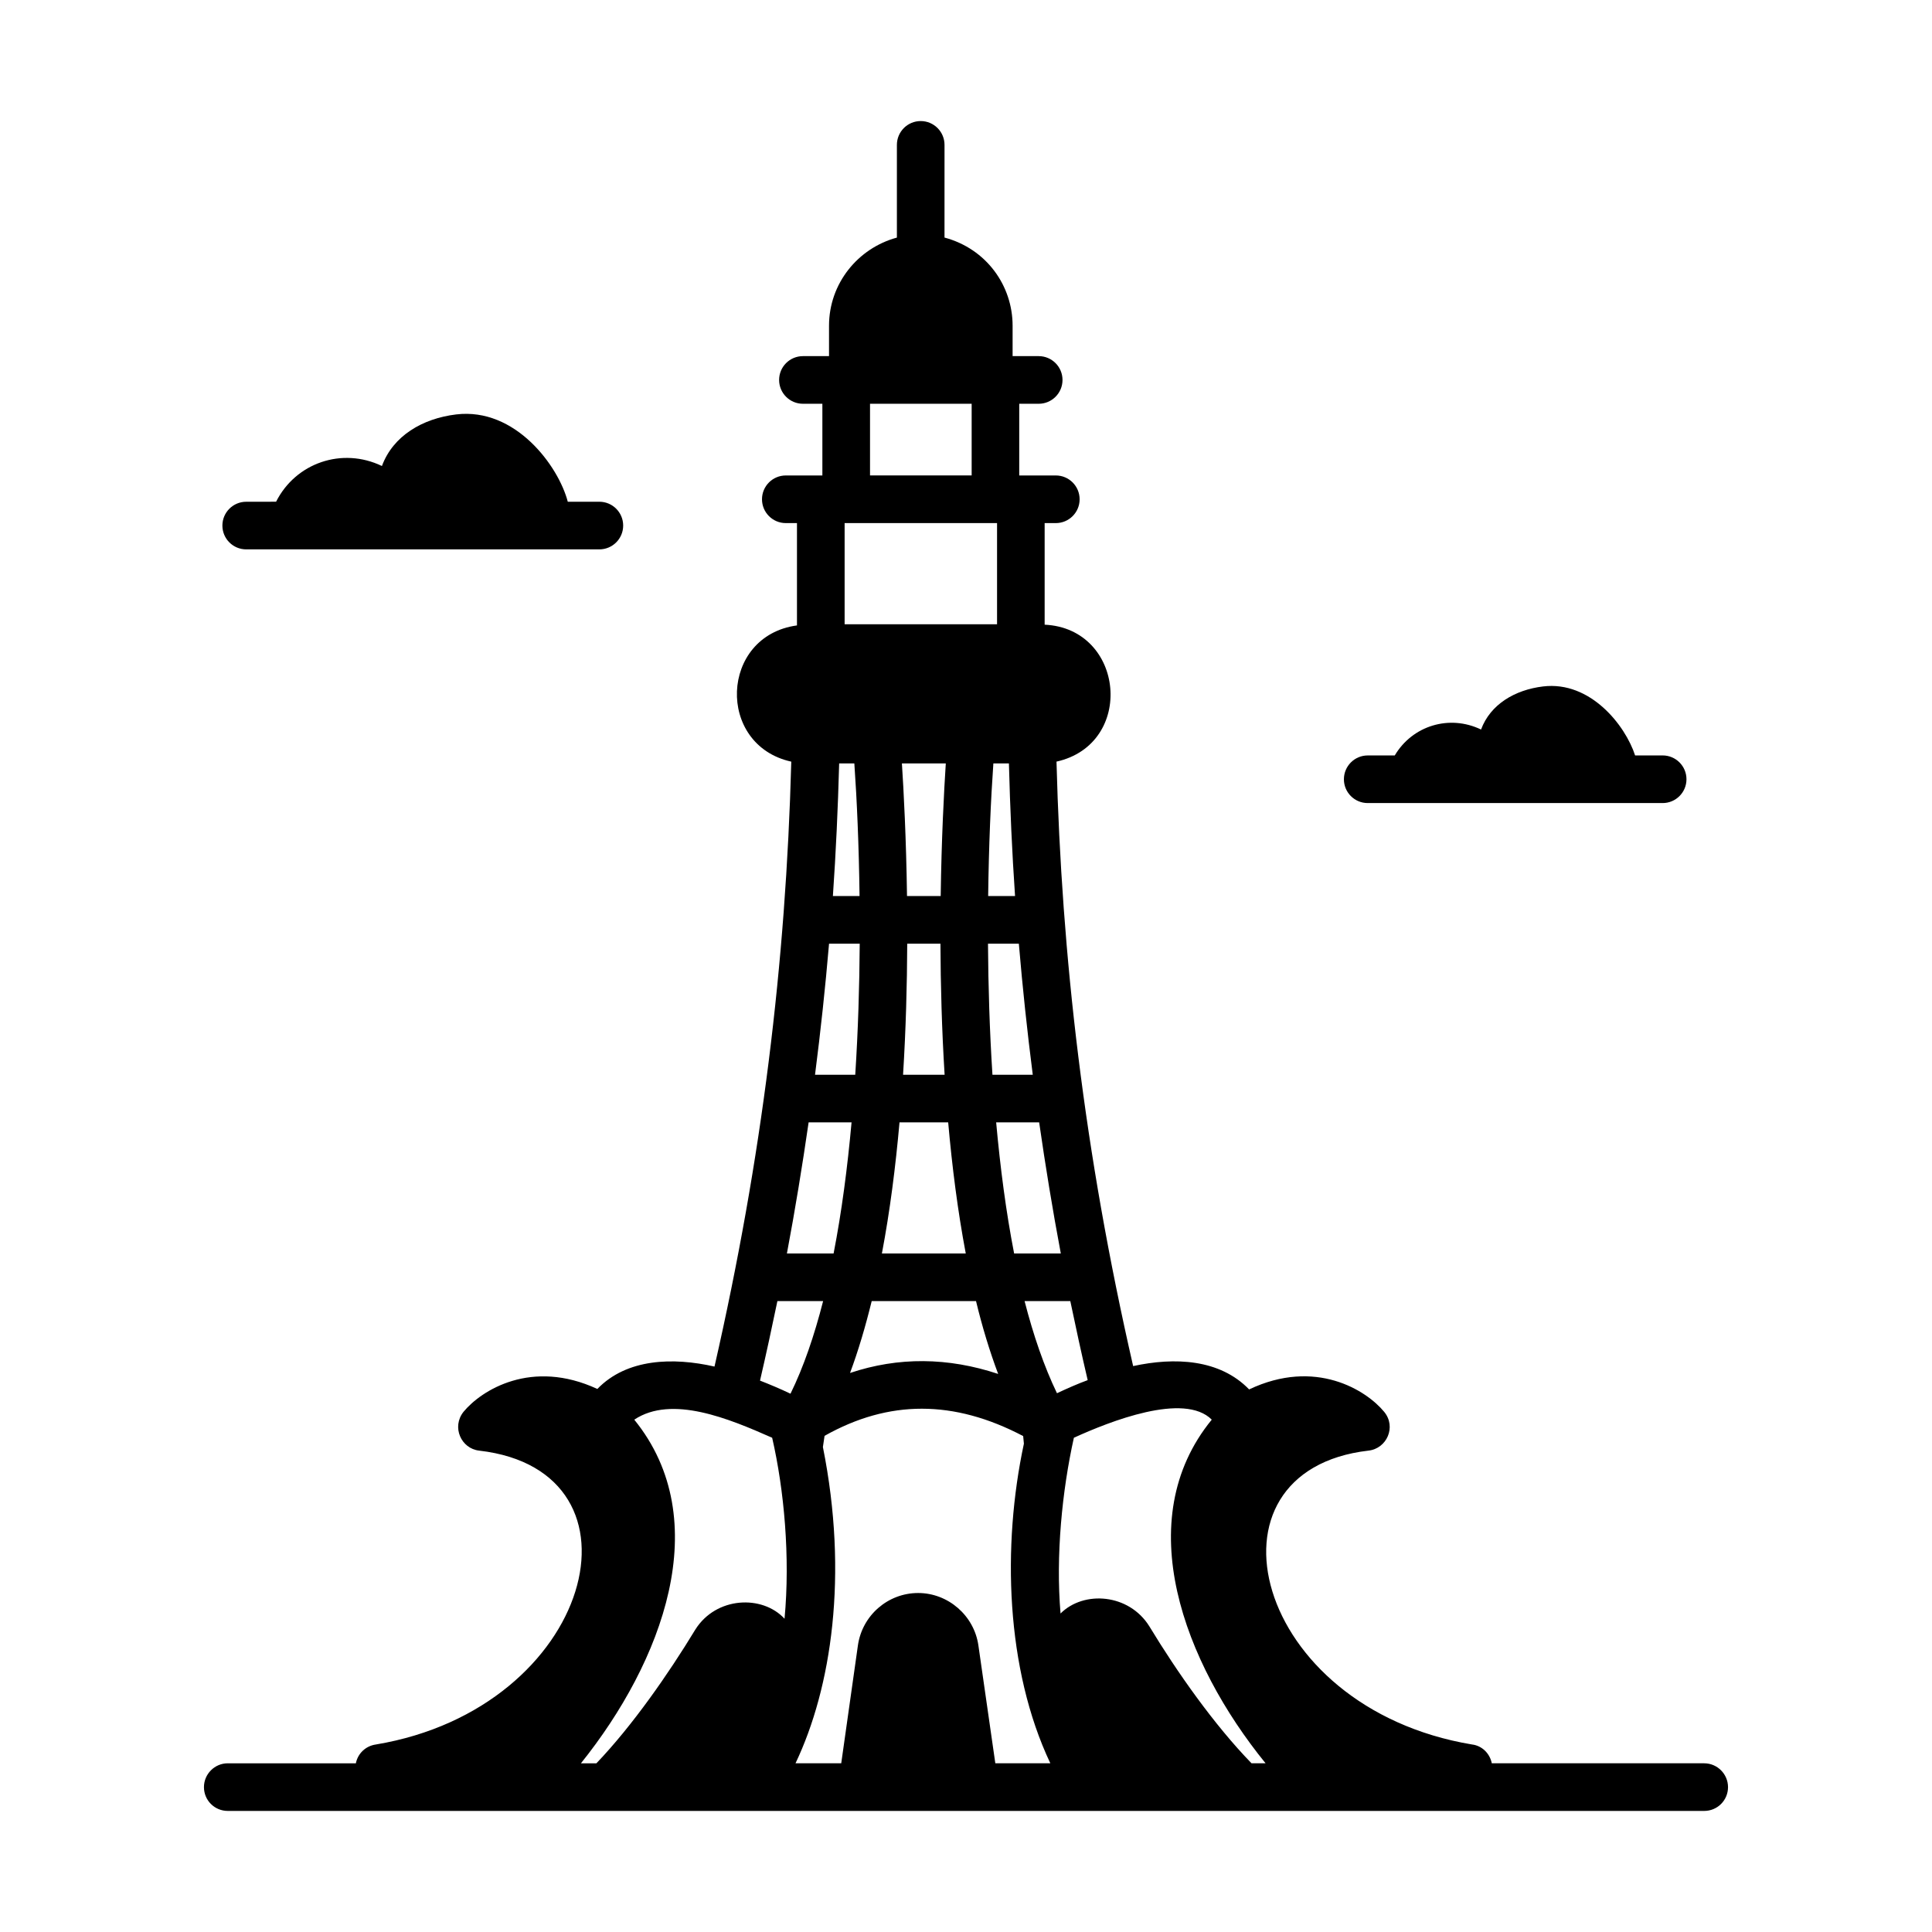 <?xml version="1.0" encoding="UTF-8"?>
<!-- Uploaded to: ICON Repo, www.svgrepo.com, Generator: ICON Repo Mixer Tools -->
<svg fill="#000000" width="800px" height="800px" version="1.1" viewBox="144 144 512 512" xmlns="http://www.w3.org/2000/svg">
 <g>
  <path d="m595.63 611.29h-56.293c-0.504-2.59-2.586-4.672-5.238-4.984-58.215-9.703-73.734-72.527-27.453-77.875 4.867-0.527 7.469-6.297 4.168-10.285-4.734-5.742-18.238-14.262-35.785-5.934-7.82-8.086-19.789-8.57-30.734-6.184-13-56.754-18.957-108.5-20.312-160.19 20.918-4.656 18.129-35.285-3.141-36.289v-26.922h2.957c3.484 0 6.312-2.824 6.312-6.312 0-3.484-2.824-6.312-6.312-6.312h-9.691v-19h5.156c3.484 0 6.312-2.824 6.312-6.312 0-3.484-2.824-6.312-6.312-6.312h-6.914v-8.055c0-10.625-6.93-20.387-18.047-23.367l0.004-24.562c0-3.484-2.824-6.312-6.309-6.312s-6.312 2.824-6.312 6.312v24.57c-10.328 2.797-17.988 12.16-17.988 23.359v8.055h-6.914c-3.484 0-6.312 2.824-6.312 6.312 0 3.484 2.824 6.312 6.312 6.312h5.152v19h-9.688c-3.484 0-6.312 2.824-6.312 6.312 0 3.484 2.824 6.312 6.312 6.312h2.957v27.117c-20.434 2.777-21.473 31.699-1.508 36.102-1.445 53.461-7.742 105.05-20.348 160.31-10.945-2.492-23.223-2.168-31.047 5.934-17.418-8.078-30.734 0.316-35.469 6.059-3.191 4.019-0.652 9.75 4.168 10.285 46.754 5.379 30.266 68.266-27.391 77.875-2.715 0.379-4.797 2.398-5.301 4.984h-33.949c-3.473 0-6.312 2.84-6.312 6.312 0 3.531 2.84 6.309 6.312 6.309h391.27c3.473 0 6.312-2.777 6.312-6.312-0.004-3.469-2.844-6.309-6.316-6.309zm-247-86.27c3.18 13.828 4.805 31.605 3.281 47.965-5.852-6.379-18.141-5.918-23.664 2.902-7.082 11.668-16.602 25.371-26.191 35.406h-4.102c21.523-26.828 35.816-64.336 14.137-91.066 9.922-6.621 25.113-0.262 36.539 4.793zm64.121-48.84v-0.008c-2.141-10.98-3.676-22.766-4.758-34.73h11.395c1.664 11.555 3.551 23.117 5.734 34.73v0.008zm-30.371-34.738h12.898c1.035 11.723 2.531 23.492 4.656 34.73v0.008h-22.219v-0.008c2.133-11.238 3.629-23.008 4.664-34.73zm12.266-95.121c-0.477 7.312-1.137 19.824-1.352 35.141h-8.926c-0.215-15.316-0.875-27.828-1.352-35.141zm23.047 82.5h-10.684c-0.758-11.801-1.113-23.566-1.18-34.738h8.176c0.977 11.609 2.211 23.184 3.688 34.738zm-33.266-34.738h8.801c0.043 10.863 0.355 22.656 1.105 34.738h-11.012c0.75-12.082 1.062-23.875 1.105-34.738zm-13.777 34.738h-10.66c1.484-11.551 2.727-23.125 3.715-34.738h8.129c-0.07 11.172-0.426 22.938-1.184 34.738zm35.223-47.359c0.168-13.402 0.699-25.523 1.379-35.141h4.121c0.309 11.801 0.828 23.508 1.625 35.141zm-35.465-35.141c0.68 9.617 1.211 21.738 1.379 35.141h-7.062c0.805-11.629 1.34-23.336 1.66-35.141zm-12.117 95.121h11.379c-1.082 11.965-2.617 23.75-4.758 34.73v0.008h-12.371v-0.008c2.184-11.609 4.078-23.172 5.75-34.73zm16.719 47.359h27.645c1.641 6.812 3.598 13.25 5.867 19.305-13.316-4.418-26.441-4.543-39.254-0.254 2.207-5.926 4.102-12.363 5.742-19.051zm90.117 31.422c-21.789 26.645-7.367 64.457 14.262 91.066h-3.723c-9.918-10.203-19.727-24.168-27.074-36.289-5.398-8.684-17.375-9.574-23.539-3.406-1.305-15.309 0.418-32.551 3.535-46.574 9.441-4.305 29.207-12.152 36.539-4.797zm-61.844 59.824c-1.129-7.902-8.012-13.883-15.965-13.883-8.016 0-14.832 5.934-15.965 13.883l-4.418 31.238h-12.117c9.52-19.992 14.059-49.879 7.258-83.809l0.441-2.965c17.039-9.594 34.266-9.594 52.633 0.062l0.191 2.019c-5.793 27.039-4.828 59.695 7.004 84.691h-14.578zm20.824-66.828c-3.406-7.066-6.246-15.332-8.582-24.414h12.117c1.449 6.941 2.965 13.941 4.606 20.945-2.586 0.945-5.301 2.141-8.141 3.469zm-49.543-262.22h26.934v19h-26.934zm33.664 31.625v26.82h-40.395v-26.82h40.395zm-58.211 206.18h12.117c-2.336 9.148-5.176 17.477-8.645 24.543-2.777-1.324-5.492-2.461-8.078-3.473 1.641-7.062 3.152-14.066 4.606-21.07z"/>
  <path d="m209.25 289.59h93.586c3.484 0 6.312-2.824 6.312-6.312 0-3.481-2.824-6.312-6.312-6.312h-8.367c-2.453-9.43-13.852-25.035-29.582-23.137-8.938 1.078-16.727 5.684-19.672 13.668-10.539-5.066-22.832-0.859-28.047 9.465l-7.918 0.008c-3.484 0-6.312 2.828-6.312 6.312s2.824 6.309 6.312 6.309z"/>
  <path d="m506.46 356.82h78.16c3.484 0 6.312-2.824 6.312-6.312 0-3.481-2.824-6.312-6.312-6.312h-7.301c-2.57-7.926-11.82-19.801-24.395-18.281-7.465 0.902-13.965 4.746-16.43 11.418-8.406-4.051-18.199-1.02-22.867 6.867h-7.164c-3.484 0-6.312 2.828-6.312 6.312-0.004 3.488 2.824 6.309 6.309 6.309z"/>
 </g>
</svg>